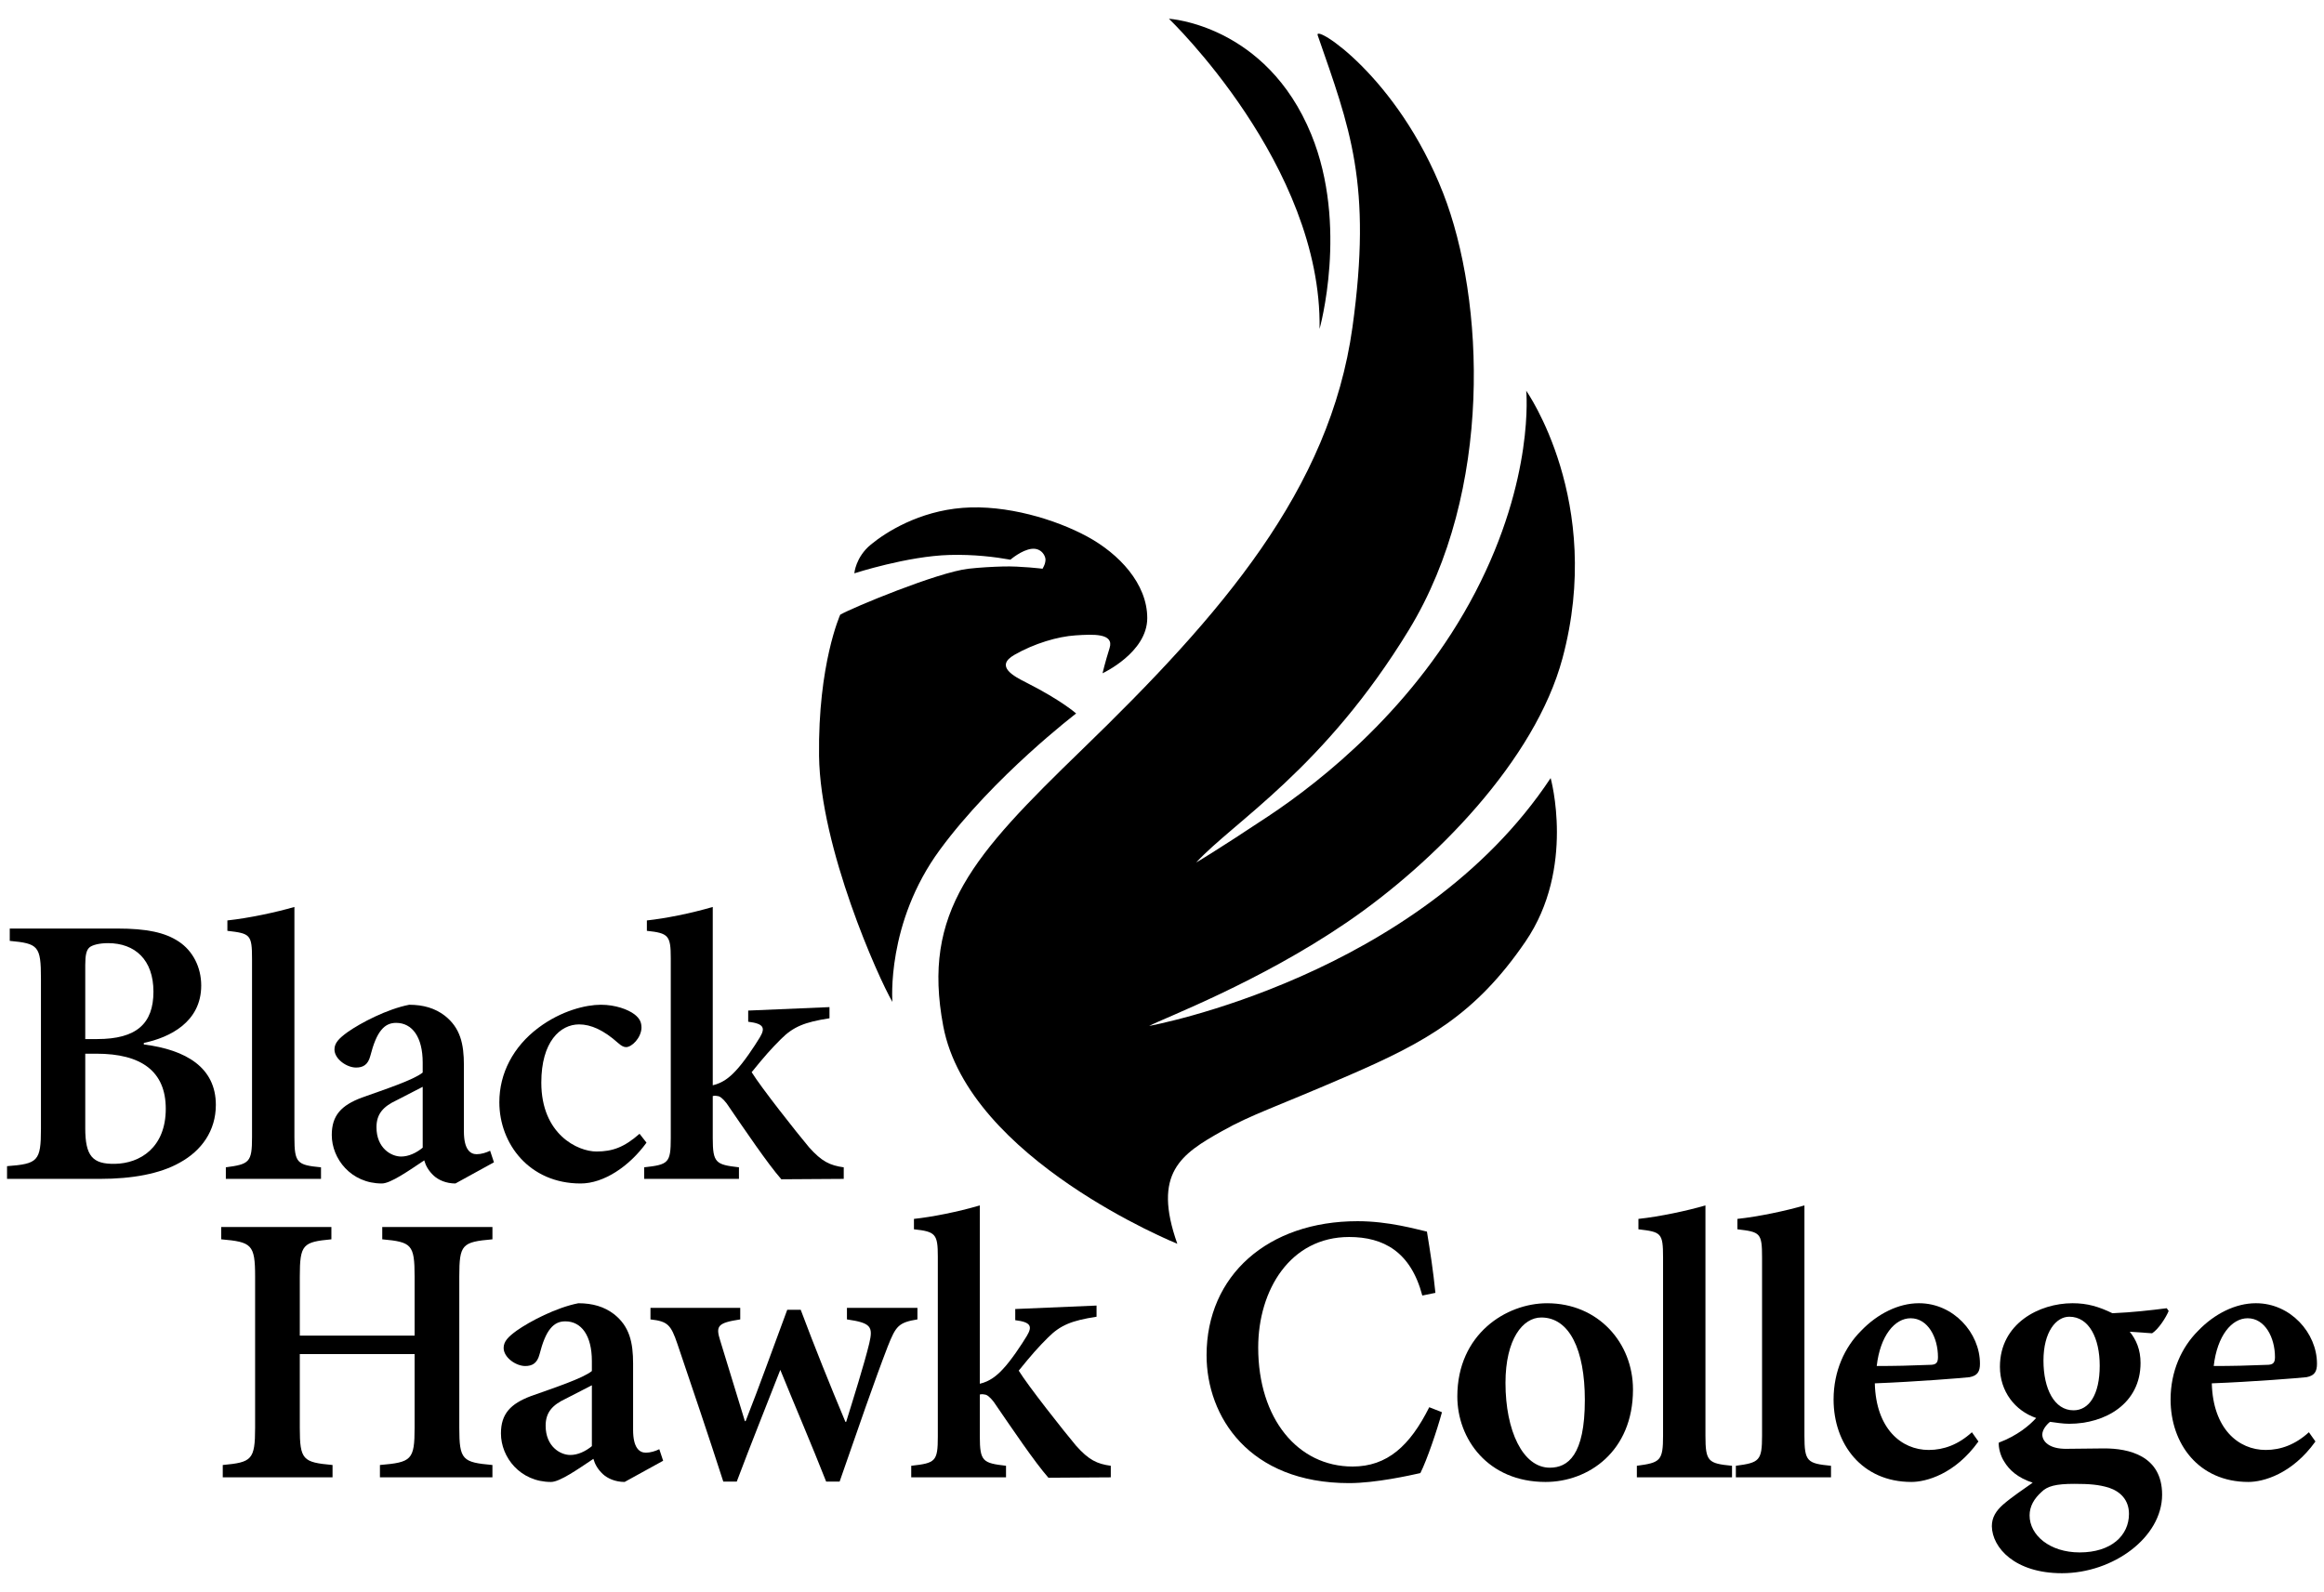 <?xml version="1.0" encoding="UTF-8"?><svg xmlns="http://www.w3.org/2000/svg" viewBox="0 0 270 185"><g id="icon"><path d="M135.803,2.178s17.811,17.042,17.503,36.046c0,0,3.382-11.989-.964-22.602-5.236-12.787-16.539-13.444-16.539-13.444Z" /><path d="M136.781,144.539s-24.285-9.809-27.199-25.316c-2.493-13.254,3.42-19.802,16.131-32.114,16.192-15.684,28.788-30.187,31.413-49.072,2.322-16.731-.321-23.208-4.039-33.942-.467-1.349,9.266,4.758,14.579,18.355,4.82,12.338,5.858,34.604-3.98,50.746-9.841,16.141-20.344,22.289-24.716,27.035,0,0,2.185-1.266,8.381-5.38,6.196-4.113,17.125-12.732,24.049-26.025,6.922-13.291,5.915-23.419,5.915-23.419,0,0,9.108,12.886,4.208,31.109-3.18,11.834-14.854,23.715-25.059,30.678-10.206,6.964-21.141,11.079-22.961,12.029,0,0,31.341-5.698,46.649-28.803,0,0,2.915,10.448-2.918,18.99-5.83,8.544-11.66,11.708-20.408,15.509-8.747,3.797-11.326,4.545-14.833,6.514-4.777,2.678-8.127,4.876-5.213,13.105h.001Z" /><path d="M121.124,66.09s-2.585-.315-4.559-.261c-1.244.034-2.679.108-4.053.263-3.552.4-13.528,4.541-14.895,5.34,0,0-2.596,5.741-2.46,16.419.137,10.681,6.883,25.776,8.523,28.581,0,0-.757-9.158,5.529-17.701,6.287-8.544,15.815-15.818,15.815-15.818,0,0-1.64-1.491-5.815-3.606-1.357-.687-3.689-1.867-1.366-3.203,2.324-1.335,5.055-2.136,7.106-2.268,2.051-.135,4.51-.269,3.964,1.467s-.82,2.937-.82,2.937c0,0,5.194-2.403,5.194-6.409s-3.28-7.475-6.97-9.478c-3.689-2.001-9.431-3.735-14.487-3.335-5.056.398-8.884,2.803-10.661,4.271-1.774,1.466-1.912,3.337-1.912,3.337,0,0,6.149-2.001,11.069-2.136,2.828-.076,5.288.234,7.062.551,0,0,1.309-1.133,2.472-1.262,1.162-.127,1.648.882,1.604,1.314-.033.342-.083.534-.34.996h0Z" /></g><g id="name"><path d="M16.708,121.374c4.923.626,8.369,2.685,8.369,7.027,0,2.999-1.656,5.325-4.207,6.715-2.283,1.298-5.549,1.879-9.22,1.879H.818v-1.477c3.581-.269,3.939-.581,3.939-4.341v-17.454c0-3.805-.313-4.075-3.624-4.386v-1.433h12.486c3.403,0,5.551.446,7.162,1.522,1.612,1.073,2.596,2.952,2.596,5.1,0,4.254-3.669,6.043-6.668,6.67v.179h0ZM11.292,120.748c4.565,0,6.535-1.792,6.535-5.507s-2.148-5.639-5.281-5.639c-1.03,0-1.836.224-2.148.493-.359.312-.493.893-.493,2.059v8.594s1.387,0,1.387,0ZM9.904,131.086c0,3.269.85,4.206,3.446,4.162,2.91-.046,5.909-1.879,5.909-6.4,0-4.342-2.821-6.4-8.057-6.4h-1.297v8.639h-.001Z" /><path d="M26.238,136.994v-1.343c2.731-.359,3.043-.581,3.043-3.49v-20.723c0-2.865-.223-2.954-2.864-3.269v-1.207c2.507-.27,5.639-.941,7.788-1.567v26.767c0,2.997.314,3.222,3.089,3.49v1.343h-11.056Z" /><path d="M52.913,137.531c-1.074,0-1.97-.402-2.507-.896-.626-.581-.94-1.162-1.119-1.789-1.746,1.163-3.894,2.685-4.923,2.685-3.58,0-5.819-2.864-5.819-5.64,0-2.283,1.119-3.446,3.492-4.341,2.64-.939,6.04-2.059,7.071-2.91v-1.162c0-2.955-1.209-4.611-3.089-4.611-.716,0-1.253.269-1.701.806-.538.626-.939,1.657-1.298,3.044-.268,1.03-.851,1.343-1.655,1.343-1.076,0-2.507-.986-2.507-2.103,0-.762.537-1.298,1.522-2.014,1.522-1.076,4.609-2.686,7.161-3.18,1.657,0,2.999.405,4.117,1.256,1.836,1.432,2.238,3.311,2.238,5.77v7.701c0,2.059.716,2.64,1.478,2.64.536,0,1.119-.18,1.567-.404l.446,1.345-4.475,2.461h0ZM49.109,126.298c-.851.446-2.104,1.073-3.044,1.567-1.521.716-2.327,1.564-2.327,3.132,0,2.417,1.701,3.403,2.865,3.403.85,0,1.745-.404,2.506-1.03,0,0,0-7.072,0-7.072Z" /><path d="M75.109,132.787c-2.014,2.774-4.967,4.744-7.653,4.744-5.952,0-9.443-4.609-9.443-9.445,0-3.356,1.611-6.446,4.52-8.636,2.685-2.016,5.55-2.688,7.251-2.688h.044c1.656,0,3.132.537,3.894,1.121.626.492.805.938.805,1.567-.045,1.163-1.118,2.235-1.79,2.235-.269,0-.538-.132-.941-.492-1.655-1.477-3.132-2.148-4.52-2.148-2.193,0-4.387,2.014-4.387,6.76,0,6.041,4.252,8.01,6.401,8.01,1.88,0,3.222-.491,5.013-2.059l.805,1.03h0Z" /><path d="M90.773,137.04c-1.61-1.838-4.206-5.685-6.354-8.819-.449-.582-.806-.851-1.075-.851-.18-.044-.357-.044-.537,0v4.881c0,2.907.357,3.087,3.043,3.4v1.343h-11.01v-1.343c2.819-.313,3.089-.493,3.089-3.4v-20.903c0-2.64-.27-2.91-2.776-3.179v-1.207c2.104-.225,5.058-.806,7.654-1.567v20.724c1.163-.27,1.969-.939,2.64-1.657.985-1.028,2.193-2.865,2.82-3.893.671-1.117.493-1.612-1.343-1.836v-1.297l9.444-.402v1.297c-2.909.449-4.206.986-5.639,2.418-1.164,1.163-1.88,1.968-3.402,3.848,1.074,1.746,5.236,7.026,6.669,8.728,1.477,1.656,2.417,2.102,4.028,2.327v1.343l-7.251.046h0Z" /><path d="M57.21,144.019c-3.536.312-3.85.581-3.85,4.339v17.547c0,3.76.36,4.027,3.85,4.341v1.433h-13.07v-1.433c3.671-.313,4.028-.581,4.028-4.341v-8.549h-13.338v8.549c0,3.76.358,4.027,3.805,4.341v1.433h-12.755v-1.433c3.355-.313,3.759-.581,3.759-4.341v-17.547c0-3.758-.403-4.026-3.938-4.339v-1.433h12.8v1.433c-3.312.312-3.67.581-3.67,4.339v6.85h13.338v-6.85c0-3.758-.357-4.026-3.759-4.339v-1.433h12.801v1.433h-.001Z" /><path d="M72.567,172.215c-1.076,0-1.971-.404-2.508-.895-.626-.582-.939-1.165-1.119-1.789-1.745,1.162-3.894,2.685-4.923,2.685-3.581,0-5.818-2.864-5.818-5.64,0-2.282,1.118-3.446,3.491-4.342,2.64-.94,6.042-2.059,7.072-2.908v-1.164c0-2.954-1.208-4.611-3.089-4.611-.715,0-1.252.271-1.699.807-.538.626-.941,1.656-1.298,3.044-.269,1.028-.85,1.342-1.656,1.342-1.075,0-2.508-.984-2.508-2.103,0-.761.538-1.298,1.522-2.014,1.522-1.076,4.611-2.687,7.162-3.179,1.656,0,2.999.403,4.117,1.252,1.837,1.433,2.239,3.313,2.239,5.774v7.697c0,2.059.716,2.643,1.477,2.643.538,0,1.119-.181,1.567-.405l.447,1.343-4.474,2.463h-.002ZM68.762,160.982c-.851.446-2.103,1.073-3.044,1.564-1.522.718-2.326,1.566-2.326,3.134,0,2.416,1.7,3.401,2.864,3.401.85,0,1.746-.401,2.507-1.028v-7.071h0Z" /><path d="M106.588,153.325c-2.192.36-2.506.762-3.446,3.135-1.522,3.939-3.447,9.534-5.595,15.71h-1.566c-1.746-4.432-3.581-8.683-5.326-12.98-1.657,4.252-3.357,8.459-5.058,12.98h-1.567c-1.745-5.415-3.581-10.832-5.325-15.979-.761-2.238-1.119-2.641-3.134-2.865v-1.342h10.429v1.342c-2.642.405-2.865.762-2.327,2.463.939,3.09,1.924,6.311,2.864,9.354h.09c1.609-4.071,3.132-8.371,4.833-12.934h1.566c1.611,4.297,3.357,8.639,5.192,13.022h.088c.761-2.46,2.103-6.712,2.686-9.13.448-1.924.224-2.37-2.596-2.775v-1.342h8.19v1.342h.002Z" /><path d="M121.803,171.724c-1.612-1.837-4.207-5.687-6.355-8.819-.448-.581-.806-.85-1.076-.85-.178-.046-.357-.046-.537,0v4.878c0,2.909.358,3.089,3.044,3.403v1.342h-11.012v-1.342c2.82-.314,3.089-.494,3.089-3.403v-20.9c0-2.643-.27-2.909-2.774-3.179v-1.208c2.103-.225,5.058-.806,7.652-1.566v20.723c1.164-.269,1.969-.941,2.64-1.657.986-1.027,2.193-2.864,2.819-3.893.673-1.12.493-1.612-1.342-1.837v-1.297l9.445-.402v1.299c-2.91.446-4.207.984-5.639,2.417-1.165,1.162-1.88,1.969-3.402,3.848,1.074,1.747,5.236,7.027,6.668,8.728,1.477,1.656,2.418,2.104,4.028,2.328v1.342l-7.249.046h.001Z" /><path d="M167.525,164.113c-.582,2.148-1.746,5.552-2.507,7.072-1.209.269-5.191,1.165-8.28,1.165-11.637,0-16.559-7.743-16.559-14.859,0-9.265,7.116-15.578,17.546-15.578,3.625,0,6.846.941,8.055,1.211.403,2.46.716,4.474.985,7.116l-1.523.312c-1.342-5.101-4.52-6.803-8.503-6.803-6.847,0-10.562,6.176-10.562,12.845,0,8.28,4.61,13.829,10.965,13.829,4.029,0,6.669-2.415,8.907-6.892l1.477.581h-.001Z" /><path d="M189.719,161.473c0,7.207-5.191,10.742-10.159,10.742-6.713,0-10.249-5.014-10.249-9.935,0-7.252,5.685-10.832,10.429-10.832,5.953,0,9.979,4.611,9.979,10.025h0ZM174.906,160.712c0,5.549,2.015,9.846,5.146,9.846,2.103,0,4.073-1.432,4.073-7.878,0-5.815-1.79-9.576-5.058-9.576-2.147,0-4.162,2.506-4.162,7.608h.001Z" /><path d="M190.169,171.678v-1.342c2.729-.359,3.044-.584,3.044-3.494v-20.72c0-2.864-.223-2.955-2.863-3.268v-1.208c2.506-.27,5.639-.941,7.787-1.566v26.763c0,3,.312,3.225,3.088,3.494v1.342h-11.056Z" /><path d="M201.67,171.678v-1.342c2.73-.359,3.044-.584,3.044-3.494v-20.72c0-2.864-.224-2.955-2.864-3.268v-1.208c2.506-.27,5.641-.941,7.788-1.566v26.763c0,3,.312,3.225,3.087,3.494v1.342h-11.055Z" /><path d="M229.852,167.514c-2.729,3.806-6.086,4.701-7.787,4.701-5.773,0-9.041-4.432-9.041-9.579,0-3.31,1.299-6.086,3.178-7.965,1.924-2.016,4.387-3.224,6.715-3.224h.044c3.983,0,7.07,3.445,7.07,7.026,0,.895-.268,1.387-1.208,1.567-.76.09-6.266.536-11.009.716.133,5.279,3.087,7.742,6.266,7.742,1.745,0,3.445-.626,5.013-2.058l.76,1.072v.002h-.001ZM218.036,158.742c2.059,0,4.028-.044,6.132-.134.717,0,.984-.18.984-.896,0-2.28-1.163-4.519-3.177-4.519-1.835,0-3.536,2.014-3.939,5.549Z" /><path d="M251.954,152.343c-.314.761-1.164,2.104-1.926,2.596l-2.596-.181c.762.94,1.254,2.106,1.254,3.626,0,4.745-4.119,7.071-8.281,7.071-.76,0-1.521-.132-2.237-.225-.446.359-.895.94-.895,1.479,0,.762.762,1.699,2.864,1.655,1.522,0,2.909-.046,4.342-.046,2.775,0,6.713.807,6.713,5.373,0,4.968-5.684,9.13-11.636,9.13-5.461,0-8.101-2.954-8.145-5.462,0-1.029.492-1.789,1.297-2.506,1.029-.896,2.373-1.789,3.447-2.55-1.747-.581-2.73-1.477-3.312-2.463-.447-.671-.672-1.654-.626-2.193,2.148-.807,3.58-2.013,4.341-2.864-2.462-.849-4.208-3.089-4.208-5.954,0-5.056,4.611-7.383,8.416-7.383h.044c1.701,0,3.043.403,4.61,1.162,2.238-.09,4.564-.356,6.31-.581l.225.314v.002h0ZM237.184,173.377c-.85.762-1.388,1.657-1.388,2.73,0,2.283,2.327,4.297,5.817,4.297,3.671,0,5.729-1.969,5.729-4.474,0-1.612-.984-2.596-2.327-3.045-1.164-.356-2.238-.449-4.027-.449-2.148,0-3.134.269-3.805.94h0ZM237.408,158.117c0,3.266,1.254,5.773,3.492,5.773,1.79,0,3.043-1.792,3.043-5.192,0-3.135-1.21-5.684-3.537-5.684-1.521,0-2.998,1.743-2.998,5.103h0Z" /><path d="M269.004,167.514c-2.729,3.806-6.086,4.701-7.788,4.701-5.772,0-9.04-4.432-9.04-9.579,0-3.31,1.299-6.086,3.178-7.965,1.924-2.016,4.387-3.224,6.714-3.224h.045c3.983,0,7.071,3.445,7.071,7.026,0,.895-.269,1.387-1.209,1.567-.761.09-6.266.536-11.01.716.135,5.279,3.089,7.742,6.267,7.742,1.745,0,3.446-.626,5.013-2.058l.76,1.072v.002h-.001ZM257.188,158.742c2.06,0,4.027-.044,6.133-.134.716,0,.984-.18.984-.896,0-2.28-1.165-4.519-3.179-4.519-1.835,0-3.535,2.014-3.938,5.549h0Z" /></g></svg>